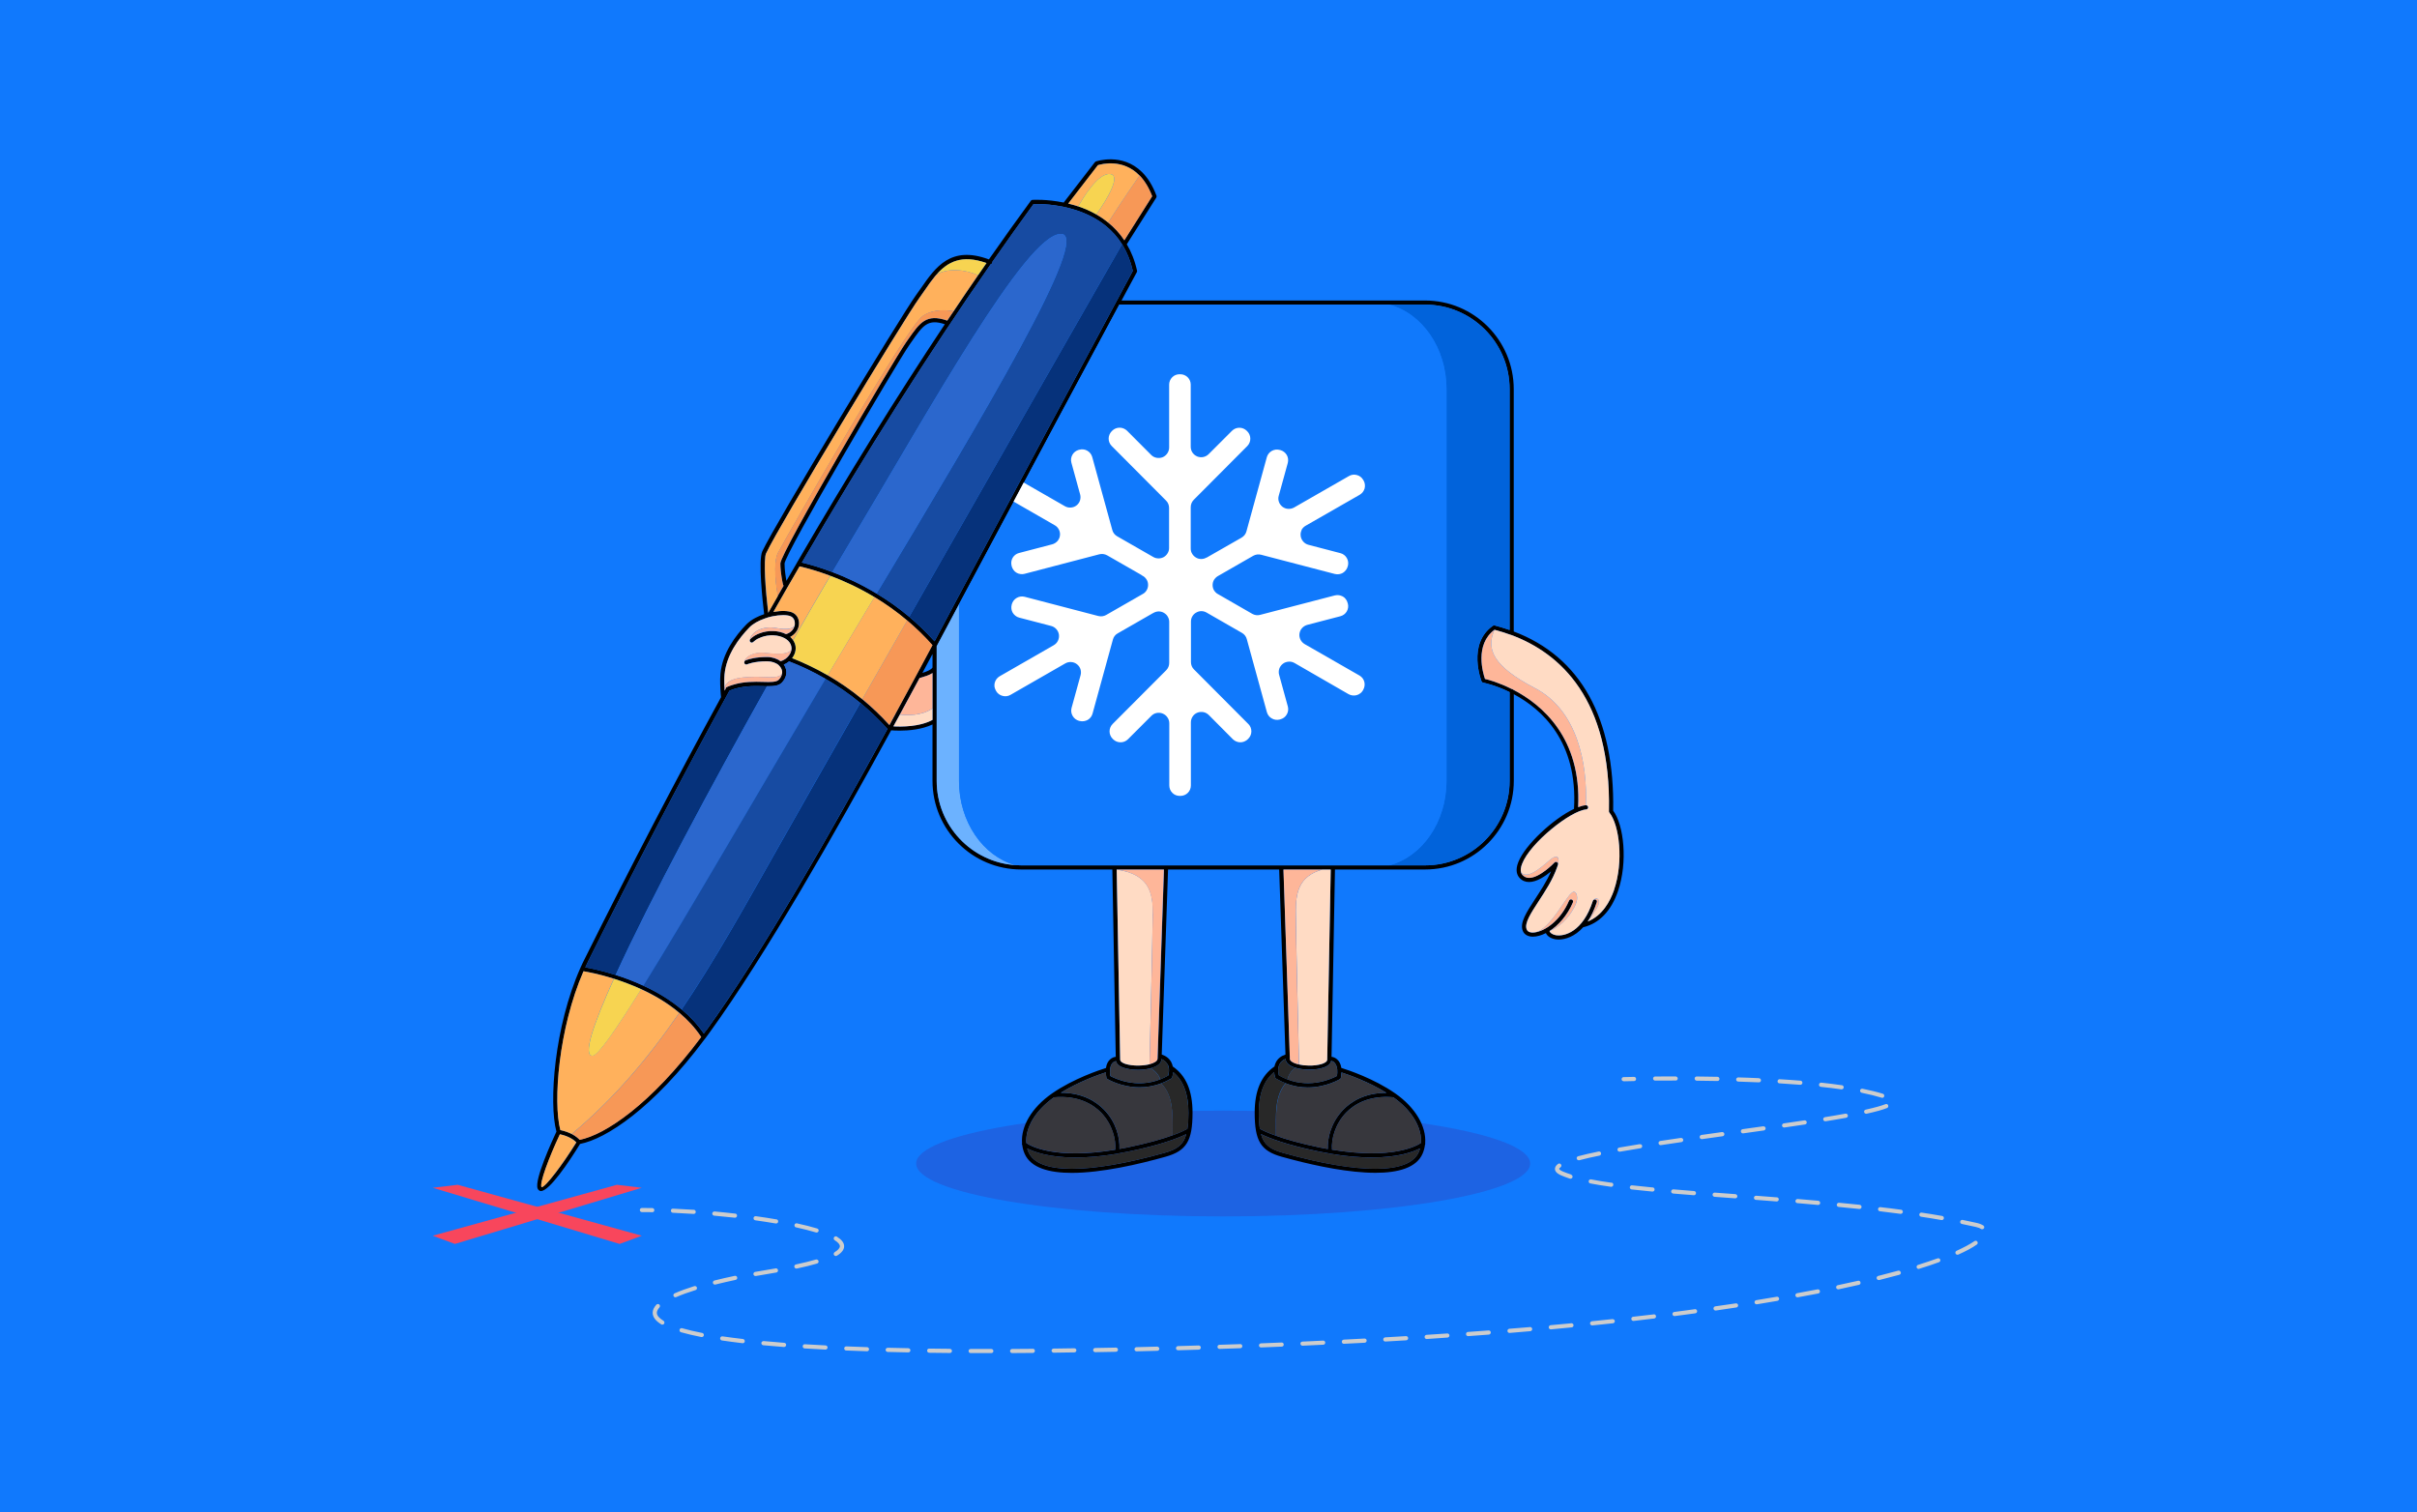 <?xml version="1.0" encoding="UTF-8"?>
<svg id="edit" xmlns="http://www.w3.org/2000/svg" viewBox="0 0 318 199">
  <defs>
    <style>
      .cls-1 {
        fill: #1079fc;
      }

      .cls-2 {
        fill: #ffdbc4;
      }

      .cls-3 {
        fill: #2b67cd;
      }

      .cls-4 {
        fill: #feb699;
      }

      .cls-5 {
        fill: #06327b;
      }

      .cls-6 {
        fill: #ccc;
      }

      .cls-7 {
        fill: #f79857;
      }

      .cls-8 {
        fill: #fff;
      }

      .cls-9 {
        fill: #282828;
      }

      .cls-10 {
        fill: #1079fd;
      }

      .cls-11 {
        fill: #f8465c;
      }

      .cls-12 {
        fill: #f7d451;
      }

      .cls-13 {
        fill: #1d63e3;
      }

      .cls-14 {
        fill: #0163db;
      }

      .cls-15 {
        fill: #ffb15c;
      }

      .cls-16 {
        fill: #174ba2;
      }

      .cls-17 {
        fill: #6cb2ff;
      }

      .cls-18 {
        fill: #37373d;
      }
    </style>
  </defs>
  <rect class="cls-10" width="318" height="199"/>
  <g>
    <path class="cls-13" d="M201.32,153.09c0,3.84-18.08,6.96-40.39,6.96s-40.39-3.12-40.39-6.96,18.08-6.96,40.39-6.96,40.39,3.12,40.39,6.96h0Z"/>
    <g>
      <g>
        <path d="M212.24,106.67c.22-12.17-4.29-20.27-13.08-23.58v-31.89c0-6.43-5.23-11.66-11.66-11.66h-39.94c1.31-2.43,1.99-3.69,2.01-3.73.03-.06.04-.13.03-.19-.3-1.36-.77-2.5-1.35-3.48l3.88-6.14c.04-.08.05-.16.03-.24-.52-1.4-1.19-2.41-1.91-3.12-2.62-2.59-6.02-1.41-6.06-1.4-.05.02-.09.05-.13.09l-4.11,5.32c-2.26-.46-4.02-.36-4.12-.35-.08,0-.16.05-.2.11-1.83,2.5-3.67,5.07-5.52,7.72-5.03-1.86-7.02,1.02-8.95,3.8-.21.3-.41.59-.62.87-2.13,2.96-18.56,30.15-20.24,33.73-.56,1.19.05,6.74.24,8.28-.02,0-.04.01-.05.02-.67.22-1.61.64-2.29,1.33-1.42,1.46-3.16,3.77-3.41,6.49-.08.85-.02,1.93.04,2.69l.04.39h0c-5.93,10.85-11.92,22.34-17.96,34.47-.19.37-.37.75-.54,1.14-3.43,7.69-4.19,17.79-3.16,21.55-.58,1.24-2.9,6.31-2.48,7.47.07.19.19.27.27.31.05.02.11.04.17.04,1.12,0,3.66-3.78,5.15-6.2,3.37-.64,9.6-4.65,16.46-13.87,0,0,.01-.01.02-.02,0,0,.01-.02.02-.02s.01-.01.01-.02c.19-.25.37-.5.55-.75,7.38-10.19,16.48-26.19,23.87-39.74.25.02.66.04,1.15.04,1.18,0,2.88-.15,4.29-.81v7.42c0,6.43,5.23,11.66,11.66,11.66h12l.45,24.65c-.43.04-1.14.39-1.29,1.47-.8.25-4.28,1.39-7.11,3.36-2.66,1.85-4.1,4.33-3.93,6.54-.03.09-.02.18.03.25.05.39.15.77.31,1.13.81,1.87,3.23,2.52,6.2,2.52,3.93,0,8.85-1.14,12.33-2.12,2.76-.77,3.56-2.07,3.56-5.8,0-2.89-.85-4.87-2.6-6.08h0c-.04-.19-.1-.39-.2-.57-.25-.47-.67-.81-1.25-1l.83-24.35h14.62l.83,24.35c-.58.19-1,.53-1.25,1-.1.19-.16.38-.2.57h0c-1.75,1.21-2.6,3.19-2.6,6.08,0,3.73.8,5.03,3.56,5.8.44.13.9.25,1.37.37,3.32.87,7.52,1.74,10.96,1.74,2.97,0,5.39-.65,6.2-2.52.16-.37.26-.75.31-1.15.04-.07.05-.14.03-.21.17-2.21-1.27-4.7-3.93-6.56-2.82-1.97-6.29-3.11-7.1-3.36-.08-.55-.3-.91-.56-1.13-.25-.22-.52-.31-.73-.33l.45-24.65h11.87c6.43,0,11.66-5.23,11.66-11.66v-11.4c3.68,1.96,8.45,6.22,7.92,15.09-2.68,1.27-6.42,4.69-7.33,7.01-.43,1.09-.15,1.72.16,2.06.33.37.76.55,1.26.55h0c1.01,0,2.14-.77,2.89-1.4-.56,1.3-1.37,2.52-2.09,3.63-1.15,1.76-2.07,3.15-1.62,4.22.2.47.68.74,1.32.74h0c.51,0,1.1-.16,1.71-.47.17.38.59.68,1.17.8.15.03.32.05.51.05.88,0,2.12-.39,3.23-1.62h0c2.09-.49,3.67-2.13,4.57-4.73,1.33-3.87.77-8.74-.63-10.61ZM144.44,21.73c.51-.16,3.29-.9,5.49,1.36.62.64,1.2,1.53,1.66,2.73l-3.66,5.8c-.62-.94-1.36-1.71-2.13-2.34-.51-.42-1.03-.77-1.56-1.07-.8-.46-1.61-.8-2.36-1.05t-.01,0c-.45-.15-.89-.27-1.32-.37l3.9-5.05ZM100.8,72.78c1.67-3.58,18.06-30.69,20.2-33.65.21-.29.41-.59.62-.88.25-.37.5-.72.75-1.07.22-.3.43-.57.66-.85,0,0,0-.01.01-.01.05-.06.1-.12.16-.18t0,0c1.47-1.67,3.31-2.7,6.59-1.53-.37.53-.74,1.07-1.11,1.61-1.07,1.55-2.15,3.13-3.22,4.74-.28.41-.55.82-.83,1.23h0c-2.76-.96-3.61.27-5.14,2.46l-.28.4c-1.67,2.38-16.54,27.7-16.54,29.09,0,1.27.33,2.73.35,2.79.01.05.04.1.08.14-.26.45-.52.91-.78,1.36-.43.73-.85,1.47-1.26,2.2-.34-2.87-.66-7.02-.27-7.85ZM124.31,42.66c-6.37,9.56-12.83,19.99-19.38,31.24-.09.15-.18.31-.26.46-.4.68-.8,1.37-1.2,2.06-.1-.51-.25-1.45-.25-2.28.13-1.41,14.67-26.24,16.44-28.78l.28-.4c1.47-2.12,2.12-3.05,4.37-2.3ZM95.33,88.72c.24-2.56,1.9-4.76,3.26-6.16.46-.48,1.2-.9,2.08-1.2.01,0,.02,0,.03-.01.08-.03.15-.05.22-.07.02,0,.03-.01.04-.02l.14-.04h0s.07-.02.07-.02c.15-.04.31-.08.46-.11,1.01-.21,1.95-.21,2.41,0,.37.17.57.56.53,1.03,0,.09-.02.17-.05.26h0c-.12.43-.45.86-1.11,1.06h0c-.97-.5-2.35-.55-3.47-.11-.38.14-.72.32-.98.54-.09.07-.17.14-.25.21-.02.02-.04.05-.05.08h0c-.03.05-.03.11-.02.16,0,.05.03.11.07.15.1.11.28.11.38,0,.05-.05.11-.1.2-.16.22-.19.51-.34.84-.46,1.03-.4,2.29-.34,3.13.14.33.19.58.43.72.71.12.24.17.49.15.74h0c-.03.31-.16.61-.4.89-.11.14-.25.27-.39.37-.19.14-.42.25-.65.32-.46-.35-1.09-.56-1.78-.56-1.49,0-2.39.28-2.71.4-.09.03-.13.05-.14.05-.05.03-.1.08-.13.14h0c-.03.07-.03.15,0,.23,0,0,.01.02.02.02.07.11.22.16.35.1,0,0,.87-.4,2.61-.4.62,0,1.19.2,1.55.52,0,0,0,.01.01.02,0,0,0,0,0,0,.14.13.26.28.33.45.09.2.12.4.09.61h0c-.04.28-.17.55-.41.81-.32.36-1.1.34-2.09.31-1.14-.03-2.52-.07-4.02.4-.25.08-.5.17-.75.28-.02,0-.03.01-.04.02-.08.05-.13.14-.13.23-.04.07-.08.14-.12.22,0-.1-.01-.21-.02-.33h0c-.03-.58-.04-1.27.01-1.84ZM73.06,154.35c-.85,1.11-1.54,1.86-1.8,1.86-.33-.45.98-3.93,2.41-6.97,1.27.27,1.92.81,2.17,1.07-.9,1.45-1.91,2.92-2.77,4.04ZM76.27,149.98c-.16-.17-.49-.48-1.04-.77-.39-.2-.88-.39-1.5-.52-.98-3.69-.23-13.4,3.05-20.9.52.09,2.05.37,4,.98,1.1.35,2.32.8,3.59,1.38h0c1.7.78,3.45,1.79,5,3.1,1.09.92,2.08,1.97,2.88,3.19-6.7,8.98-12.73,12.88-15.98,13.52ZM92.94,135.52c-.11.16-.23.32-.34.47-.83-1.21-1.83-2.27-2.92-3.18-1.56-1.31-3.32-2.34-5.03-3.12-1.28-.59-2.53-1.06-3.65-1.41-1.85-.59-3.34-.89-3.99-1h0c.12-.28.25-.55.38-.81,6.25-12.55,12.45-24.42,18.59-35.6,1.62-.66,3.16-.62,4.4-.59.19,0,.37.01.54.01.88.01,1.57-.05,1.98-.5.56-.62.71-1.35.41-2.01-.05-.12-.11-.23-.19-.33,0,0,0,0,0-.01.2-.08.39-.18.56-.31.04-.03.09-.08.13-.11,1.48.57,3.12,1.32,4.82,2.31,1.49.86,3.04,1.9,4.56,3.16,1.21,1.01,2.41,2.14,3.57,3.43-7.38,13.52-16.45,29.46-23.8,39.61ZM122.69,94.72c-1.72.93-4.12.91-5.15.85.28-.52.57-1.04.85-1.55.9-1.66,1.78-3.28,2.61-4.83,0,0,0,0,0,0s.01.01.02.01c.03,0,.05,0,.08-.02.57-.17,1.16-.34,1.58-.62v6.16ZM122.69,87.83c-.2.31-.75.52-1.33.71.46-.85.9-1.68,1.33-2.49v1.78ZM117.82,93.93c-.26.49-.53.98-.8,1.48-1.15-1.28-2.36-2.41-3.57-3.41-1.52-1.25-3.06-2.29-4.55-3.15-1.65-.95-3.24-1.69-4.69-2.26.51-.67.62-1.47.26-2.15-.04-.08-.08-.15-.13-.22-.1-.15-.22-.28-.37-.42.65-.34,1.09-.95,1.15-1.64.06-.68-.27-1.3-.85-1.56-.54-.25-1.46-.28-2.52-.08,1.15-2.03,2.3-4.02,3.45-6,1.02.24,2.41.62,4.02,1.23,1.74.65,3.75,1.56,5.82,2.81,1.42.86,2.88,1.88,4.3,3.08,1.14.96,2.26,2.04,3.33,3.25-1.48,2.77-3.12,5.82-4.87,9.03ZM122.96,84.38c-.07-.07-.12-.13-.19-.2-1.02-1.12-2.08-2.12-3.14-3.02-1.43-1.2-2.88-2.21-4.3-3.06-2.08-1.26-4.08-2.17-5.82-2.83-1.6-.61-2.97-1-4.01-1.25,8.43-14.49,16.72-27.59,24.84-39.25.09-.02.17-.08.21-.16.02-.05.02-.1.01-.15,1.82-2.61,3.63-5.15,5.42-7.61.58-.02,3.07-.05,5.72.84,1.48.5,2.75,1.18,3.81,2.05.84.69,1.55,1.49,2.12,2.41.03.03.05.07.07.11.01.02.02.03.03.04.59.99,1.03,2.11,1.31,3.35-.04.08-.87,1.61-2.24,4.17-4.15,7.72-13.33,24.83-21.26,39.71l-.48.9c-.62,1.16-1.28,2.4-1.97,3.71-.04.08-.09.16-.13.24ZM138.67,144.38c3.23-.28,5.16.95,6.21,2.03,1.44,1.5,1.96,3.48,1.85,4.87-7.96,1.32-11.14-.49-11.7-.88-.16-2,1.18-4.28,3.64-6.02ZM153.2,151.69c-10.11,2.83-16.62,2.79-17.88-.09-.08-.16-.13-.33-.17-.5.89.46,2.85,1.2,6.36,1.2,1.51,0,3.3-.14,5.41-.49.01,0,.02,0,.03,0,.01,0,.03,0,.04,0,.05,0,.1-.02.14-.05.43-.07.89-.16,1.35-.25,4.29-.87,6.58-1.79,7.6-2.29-.4,1.47-1.3,2.03-2.88,2.47ZM154.1,141.92c.05-.03.09-.08.11-.15.01-.02.11-.31.14-.71,1.35,1.12,2.01,2.87,2.01,5.35,0,.84-.04,1.53-.14,2.12-.31.17-.92.48-1.96.85-1.27.46-3.17,1.03-5.9,1.59-.37.07-.73.14-1.08.2.07-1.42-.4-3.48-2.01-5.15-1.03-1.06-2.82-2.25-5.71-2.24,2.39-1.48,5-2.39,5.93-2.69,0,.21.03.44.07.68.01.08.05.15.12.19.03.02,1.8,1.1,4.25,1.1.89,0,1.85-.14,2.87-.53.43-.16.86-.37,1.3-.63ZM153.62,140.01c.3.56.16,1.24.1,1.49-.36.2-.71.37-1.06.51-3.2,1.26-6.02-.13-6.59-.44-.04-.3-.05-.57-.03-.81.07-.95.6-1.12.79-1.15.03.15.11.31.27.47.16.15.4.3.76.42.49.16,1.13.26,1.82.26.05,0,.11,0,.16,0,.55,0,1.08-.08,1.53-.2.15-.04.3-.09.43-.14.84-.32,1.02-.77,1.01-1.08h0c.36.16.62.38.78.68ZM152.29,139.32c0,.28-.41.54-1.05.71-.39.1-.88.16-1.39.17-.67.02-1.33-.07-1.79-.22-.25-.08-.68-.27-.68-.56l-.46-25.01h6.23l-.84,24.91ZM168.85,114.41h6.23l-.46,25.01c0,.29-.43.48-.68.56-.46.16-1.12.24-1.79.22-.44,0-.86-.05-1.23-.14-.2-.04-.39-.1-.55-.16-.25-.1-.67-.3-.66-.6v-.33s-.01,0-.01,0h0s0-.03,0-.04l-.83-24.52ZM186.66,151.59c-1.26,2.89-7.78,2.93-17.88.09-1.58-.44-2.47-1-2.88-2.47,1.02.5,3.31,1.42,7.6,2.29.46.09.91.18,1.35.25.04.03.09.05.14.05.02,0,.03,0,.04,0,.01,0,.02,0,.03,0,2.11.36,3.9.49,5.41.49,3.51,0,5.48-.74,6.36-1.2-.04.17-.1.34-.17.51ZM186.95,150.39c-.64.43-3.84,2.18-11.7.88-.11-1.39.4-3.36,1.85-4.87,1.05-1.08,2.97-2.31,6.21-2.03,2.46,1.73,3.8,4.01,3.64,6.02ZM176.42,141.78c.04-.24.07-.47.07-.68.93.3,3.54,1.21,5.93,2.69-2.89-.01-4.69,1.18-5.71,2.24-1.6,1.67-2.08,3.72-2.01,5.15-.35-.06-.71-.13-1.08-.2-2.61-.54-4.47-1.08-5.73-1.54-1.13-.4-1.8-.73-2.13-.91-.09-.59-.14-1.27-.14-2.12,0-2.48.67-4.24,2.02-5.35.03.4.13.69.14.72.02.06.06.11.11.14.42.25.85.45,1.26.61,1.02.4,2.01.55,2.9.55,2.44,0,4.22-1.09,4.25-1.1.07-.04.11-.11.12-.19ZM175.58,139.83c.16.16.31.44.36.9v.02h0c.02.26.01.52-.03.81-.57.31-3.35,1.68-6.52.46-.37-.14-.75-.32-1.13-.54-.06-.25-.2-.92.1-1.49.16-.3.42-.52.79-.68,0,.32.19.77,1.01,1.08.08.03.16.06.26.09.48.15,1.08.24,1.71.25.05,0,.11,0,.16,0,.69,0,1.32-.09,1.82-.26.72-.24.96-.59,1.03-.89.1.02.28.07.44.23ZM198.62,102.75c0,6.13-4.99,11.11-11.12,11.11h-53.14c-.26,0-.51-.01-.77-.03-5.77-.39-10.35-5.21-10.35-11.08v-17.73c.83-1.54,1.6-2.99,2.31-4.34l.48-.9c.05-.09.1-.19.15-.28,10.59-19.88,17.69-33.11,21.09-39.42h40.23c6.13,0,11.12,4.99,11.12,11.12v31.69c-.64-.22-1.3-.42-1.97-.6-.08-.02-.16,0-.22.04-3.43,2.4-1.52,7.27-1.5,7.32.03.09.11.15.2.16.18.04,1.64.34,3.49,1.25v11.68ZM212.36,117.1c-.52,1.51-1.54,3.37-3.47,4.15,0,0,0,0,.01-.02.44-.66.85-1.5,1.19-2.54.05-.14-.03-.3-.17-.34-.09-.03-.18,0-.25.04-.04.03-.08.08-.1.14-1.31,4.09-3.78,4.73-4.91,4.51-.43-.09-.73-.3-.79-.54,1.16-.74,2.32-2.01,3.08-3.78.05-.14,0-.3-.15-.36-.14-.06-.3,0-.36.14-1.16,2.72-3.25,4.03-4.52,4.18h-.01c-.08.01-.16.02-.24.02h0s-.08,0-.11,0c-.04,0-.08,0-.13-.02-.05,0-.1-.02-.15-.03-.18-.05-.34-.16-.42-.36-.34-.8.55-2.14,1.57-3.71.87-1.33,1.85-2.82,2.42-4.45,0-.02.01-.03.02-.05.03-.08.05-.15.07-.22.02-.04.03-.07.04-.11.01-.03.01-.06.01-.09h0c0-.1-.05-.17-.14-.22-.11-.07-.25-.04-.33.05-.02.02-1.91,2.02-3.35,2.02h0c-.34,0-.62-.13-.86-.38-.09-.09-.15-.21-.19-.33-.09-.3-.05-.69.14-1.16,1.08-2.76,6.38-6.98,8.43-7.14.15-.01.26-.14.25-.3-.02-.15-.16-.26-.3-.25-.3.02-.64.11-1.01.25.44-9.11-4.74-13.48-8.54-15.45-.05-.05-.11-.09-.19-.09-1.69-.85-3.08-1.23-3.53-1.33-.26-.75-1.39-4.51,1.25-6.47.71.19,1.42.41,2.14.67,0,0,.01,0,.02,0,6.51,2.41,13.2,8.46,12.9,23.22,0,.06.02.13.06.17,1.33,1.66,1.88,6.46.61,10.17Z"/>
        <path class="cls-7" d="M92.25,136.46c-6.7,8.98-12.73,12.88-15.98,13.52-.16-.17-.49-.48-1.04-.77,5.63-4.74,10.03-9.95,14.15-15.95,1.09.92,2.08,1.97,2.88,3.19Z"/>
        <path class="cls-7" d="M122.69,84.89c-1.48,2.77-3.12,5.82-4.87,9.03-.26.49-.53.98-.8,1.48-1.15-1.28-2.36-2.41-3.57-3.41,1.88-3.3,3.87-6.79,5.91-10.36,1.14.96,2.26,2.04,3.33,3.25Z"/>
        <path class="cls-5" d="M100.91,90.29c-7.27,12.96-15.39,28.09-19.92,38-1.85-.59-3.34-.89-3.99-1h0c.12-.28.25-.55.38-.81,6.25-12.55,12.45-24.42,18.59-35.6,1.62-.66,3.16-.62,4.4-.59.19,0,.37.01.54.01Z"/>
        <path class="cls-5" d="M149.04,35.64c-.04.08-.87,1.61-2.24,4.17-4.15,7.72-13.33,24.83-21.26,39.71l-.48.9c-.62,1.16-1.28,2.4-1.97,3.71-.04.08-.09.16-.13.24-.07-.07-.12-.13-.19-.2-1.02-1.12-2.08-2.12-3.14-3.02,12.12-21.26,25.84-45.25,28-49.02.03.03.05.07.07.11.01.02.02.03.03.04.59.99,1.03,2.11,1.31,3.35Z"/>
        <path class="cls-5" d="M116.75,95.91c-7.38,13.52-16.45,29.46-23.8,39.61-.11.16-.23.32-.34.47-.83-1.21-1.83-2.27-2.92-3.18,4.18-6.15,8.08-13.14,12.7-21.31,2.28-4.04,6.2-10.93,10.81-19.03,1.21,1.01,2.41,2.14,3.57,3.43Z"/>
        <path class="cls-16" d="M147.63,32.14c-2.15,3.77-15.88,27.76-28,49.02-1.43-1.2-2.88-2.21-4.3-3.06,13.95-23.25,28.44-47.4,24.23-47.32-4.59.08-17.19,22.97-27.99,41.01-.63,1.06-1.32,2.23-2.06,3.48-1.6-.61-2.97-1-4.01-1.25,8.43-14.49,16.72-27.59,24.84-39.25.09-.02.17-.08.21-.16.02-.05.02-.1.01-.15,1.82-2.61,3.63-5.15,5.42-7.61.58-.02,3.07-.05,5.72.84,1.48.5,2.75,1.18,3.81,2.05.84.69,1.55,1.49,2.12,2.41Z"/>
        <path class="cls-3" d="M108.62,89.32c-9.36,15.76-18.17,31.03-23.97,40.37-1.28-.59-2.53-1.06-3.65-1.41,4.52-9.9,12.65-25.04,19.92-38,.88.01,1.57-.05,1.98-.5.56-.62.71-1.35.41-2.01-.05-.12-.11-.23-.19-.33,0,0,0,0,0-.01.2-.08.39-.18.56-.31.04-.03.09-.08.13-.11,1.48.57,3.12,1.32,4.82,2.31Z"/>
        <path class="cls-7" d="M151.59,25.82l-3.66,5.8c-.62-.94-1.36-1.71-2.13-2.34,1.57-2.48,3.41-5.16,4.13-6.2.62.64,1.2,1.53,1.66,2.73Z"/>
        <path class="cls-15" d="M149.93,23.09c-.72,1.04-2.56,3.72-4.13,6.2-.51-.42-1.03-.77-1.56-1.07,0,0,3.71-5.07,1.83-5.32-1.61-.2-3.66,3.28-4.21,4.26-.45-.15-.89-.27-1.32-.37l3.9-5.05c.51-.16,3.29-.9,5.49,1.36Z"/>
        <path class="cls-12" d="M115.06,78.56c-1.16,1.95-2.34,3.89-3.48,5.82-.9,1.49-1.79,2.99-2.67,4.48-1.65-.95-3.24-1.69-4.69-2.26.51-.67.62-1.47.26-2.15-.04-.08-.08-.15-.13-.22,1.76-3.09,3.41-5.96,4.89-8.47,1.74.65,3.75,1.56,5.82,2.81Z"/>
        <path class="cls-12" d="M129.79,34.61c-.37.53-.74,1.07-1.11,1.61-1.72-.79-4.07-.97-5.48-.08,1.47-1.67,3.31-2.7,6.59-1.53Z"/>
        <path class="cls-15" d="M128.68,36.21c-1.07,1.55-2.15,3.13-3.22,4.74-.81-.15-2.67-.34-4.06.64-2.26,1.6-18.19,29.52-19.03,31.14-.7,1.36-.21,4.67-.03,5.7-.43.73-.85,1.47-1.26,2.2-.34-2.87-.66-7.02-.27-7.85,1.67-3.58,18.06-30.69,20.2-33.65.21-.29.41-.59.62-.88.25-.37.5-.72.75-1.07.22-.3.43-.57.66-.85,0,0,0-.01.01-.01.05-.06.1-.12.16-.18t0,0c1.41-.89,3.76-.72,5.48.08Z"/>
        <path class="cls-15" d="M109.23,75.75c-1.48,2.52-3.13,5.38-4.89,8.47-.1-.15-.22-.28-.37-.42.65-.34,1.09-.95,1.15-1.64.06-.68-.27-1.3-.85-1.56-.54-.25-1.46-.28-2.52-.08,1.15-2.03,2.3-4.02,3.45-6,1.02.24,2.41.62,4.02,1.23Z"/>
        <path class="cls-15" d="M75.82,150.31c-.9,1.45-1.91,2.92-2.77,4.04-.85,1.11-1.54,1.86-1.8,1.86-.33-.45.98-3.93,2.41-6.97,1.27.27,1.92.81,2.17,1.07Z"/>
        <path class="cls-15" d="M89.37,133.26c-4.12,6-8.52,11.21-14.15,15.95-.39-.2-.88-.39-1.5-.52-.98-3.69-.23-13.4,3.05-20.9.52.09,2.05.37,4,.98-2.79,6.16-4.1,10.17-2.81,10.14.69-.01,3-3.32,6.39-8.76h0c1.7.78,3.45,1.79,5,3.1Z"/>
        <path class="cls-2" d="M122.69,93.21v1.51c-1.72.93-4.12.91-5.15.85.28-.52.57-1.04.85-1.55.94.11,2.85.19,4.3-.81Z"/>
        <path class="cls-2" d="M104.58,82.12c0,.09-.02.17-.05.26h0c-.32.37-1.06.5-2.37.26-1.89-.36-3.33.57-3.49,1.52h0c-.03.05-.03.11-.02.16,0,.05.03.11.07.15.1.11.28.11.38,0,.05-.05.11-.1.2-.16.22-.19.51-.34.84-.46,1.03-.4,2.29-.34,3.13.14.33.19.58.43.72.71.12.24.17.49.15.74h0c-.35.69-1.8.66-3.33.49-1.84-.21-2.77.58-2.87,1.13h0c-.03.07-.03.15,0,.23,0,0,.01.02.02.02.07.11.22.16.35.1,0,0,.87-.4,2.61-.4.62,0,1.19.2,1.55.52,0,0,0,.01.01.02,0,0,0,0,0,0,.14.13.26.28.33.45.09.2.12.4.09.61h0c-.37.72-1.74.46-3.14.46-1.65,0-4.14,0-4.44,1.48-.03-.57-.04-1.26.01-1.83.24-2.56,1.9-4.76,3.26-6.16.46-.48,1.2-.9,2.08-1.2.01,0,.02,0,.03-.01.08-.03.15-.05.22-.07.02,0,.03-.01.04-.02l.14-.04h0s.07-.02.07-.02c.15-.04.31-.08.46-.11,1.01-.21,1.95-.21,2.41,0,.37.17.57.56.53,1.03Z"/>
        <path class="cls-4" d="M122.69,88.56v4.65c-1.44,1-3.36.92-4.3.81.9-1.66,1.78-3.28,2.61-4.83,0,0,0,0,0,0s.01.01.02.01c.03,0,.05,0,.08-.02.57-.17,1.16-.34,1.58-.62Z"/>
        <path class="cls-4" d="M208.65,105.95c-.3.02-.64.11-1.01.25.44-9.11-4.74-13.48-8.54-15.45-.05-.05-.11-.09-.19-.09-1.69-.85-3.08-1.23-3.53-1.33-.26-.75-1.39-4.51,1.25-6.47-1.15,2.58-.18,4.8,5.36,7.7,5.54,2.91,6.88,9.88,6.66,15.39Z"/>
        <path class="cls-4" d="M204.99,113.66c0-.09-.05-.17-.14-.22-.11-.07-.25-.04-.33.05-.02.02-1.91,2.02-3.35,2.02h0c-.34,0-.62-.13-.86-.38-.09-.09-.15-.21-.19-.33.95,1.1,3.25-1.26,3.99-1.81.64-.48,1.11-.34.88.67Z"/>
        <path class="cls-4" d="M207.31,118.99c-.51,1.15-1.65,2.79-3.44,3.51,1.16-.74,2.32-2.01,3.08-3.78.05-.14,0-.3-.15-.36-.14-.06-.3,0-.36.14-1.16,2.72-3.25,4.03-4.52,4.18,2.17-.36,4.31-5.34,5.14-5.34.42,0,.6.84.24,1.65Z"/>
        <path class="cls-4" d="M210.29,119.1c-.18.52-1.25,1.96-1.39,2.14.44-.66.85-1.5,1.19-2.54.05-.14-.03-.3-.17-.34-.09-.03-.18,0-.25.04.4-.4.89-.1.62.7Z"/>
        <path class="cls-2" d="M212.36,117.1c-.52,1.51-1.54,3.37-3.47,4.15,0,0,0,0,.01-.02.14-.18,1.21-1.62,1.39-2.14.27-.8-.22-1.1-.62-.7-.04.03-.08.08-.1.14-1.31,4.09-3.78,4.73-4.91,4.51-.43-.09-.73-.3-.79-.54,1.79-.72,2.93-2.36,3.44-3.51.36-.8.17-1.65-.24-1.65-.83,0-2.97,4.98-5.14,5.34h-.01c-.08.01-.16.02-.24.02h0s-.08,0-.11,0c-.04,0-.08,0-.13-.02-.05,0-.1-.02-.15-.03-.18-.05-.34-.16-.42-.36-.34-.8.55-2.14,1.57-3.71.87-1.33,1.85-2.82,2.42-4.45,0-.02.01-.03.02-.05.03-.08.05-.15.07-.22.02-.04.03-.07.04-.11.01-.03.01-.06.01-.09h0c.23-1.01-.24-1.15-.88-.67-.74.55-3.04,2.91-3.99,1.81-.09-.3-.05-.69.14-1.16,1.08-2.76,6.38-6.98,8.43-7.14.15-.01.26-.14.25-.3-.02-.15-.16-.26-.3-.25.22-5.52-1.12-12.48-6.66-15.39-5.54-2.9-6.51-5.12-5.36-7.7.71.19,1.42.41,2.14.67,0,0,.01,0,.02,0,6.51,2.41,13.2,8.46,12.9,23.22,0,.06.02.13.06.17,1.33,1.66,1.88,6.46.61,10.17Z"/>
        <path class="cls-9" d="M186.83,151.09c-.04.17-.1.34-.17.51-1.26,2.89-7.78,2.93-17.88.09-1.58-.44-2.47-1-2.88-2.47,1.02.5,3.31,1.42,7.6,2.29.46.09.91.18,1.35.25.04.03.09.05.14.05.02,0,.03,0,.04,0,.01,0,.02,0,.03,0,2.11.36,3.9.49,5.41.49,3.51,0,5.48-.74,6.36-1.2Z"/>
        <path class="cls-9" d="M156.08,149.22c-.4,1.47-1.3,2.03-2.88,2.47-10.11,2.83-16.62,2.79-17.88-.09-.08-.16-.13-.33-.17-.5.89.46,2.85,1.2,6.36,1.2,1.51,0,3.3-.14,5.41-.49.01,0,.02,0,.03,0,.01,0,.03,0,.04,0,.05,0,.1-.02.14-.05.43-.07.89-.16,1.35-.25,4.29-.87,6.58-1.79,7.6-2.29Z"/>
        <path class="cls-9" d="M156.37,146.41c0,.84-.04,1.53-.14,2.12-.31.17-.92.48-1.96.85.02-2.83.11-5.12-1.46-6.79,0-.02,0-.03-.01-.05.43-.16.86-.37,1.3-.63.05-.03.09-.08.11-.15.01-.02.11-.31.14-.71,1.35,1.12,2.01,2.87,2.01,5.35Z"/>
        <path class="cls-9" d="M153.72,141.5c-.36.2-.71.37-1.06.51-.31-.85-.98-1.3-1.28-1.46.15-.04.3-.09.43-.14.84-.32,1.02-.77,1.01-1.08h0c.36.16.62.38.78.68.3.56.16,1.24.1,1.49Z"/>
        <path class="cls-9" d="M170.42,140.5c-.38.27-.85.77-1.03,1.54-.37-.14-.75-.32-1.13-.54-.06-.25-.2-.92.1-1.49.16-.3.42-.52.79-.68,0,.32.19.77,1.01,1.08.08.03.16.06.26.09Z"/>
        <path class="cls-9" d="M167.88,149.43c-1.13-.4-1.8-.73-2.13-.91-.09-.59-.14-1.27-.14-2.12,0-2.48.67-4.24,2.02-5.35.03.4.13.69.14.72.02.06.06.11.11.14.42.25.85.45,1.26.61-1.43,1.71-1.28,4.05-1.27,6.91Z"/>
        <path class="cls-18" d="M146.74,151.27c-7.96,1.32-11.14-.49-11.7-.88-.16-2,1.18-4.28,3.64-6.02,3.23-.28,5.16.95,6.21,2.03,1.44,1.5,1.96,3.48,1.85,4.87Z"/>
        <path class="cls-18" d="M154.27,149.38c-1.27.46-3.17,1.03-5.9,1.59-.37.07-.73.14-1.08.2.07-1.42-.4-3.48-2.01-5.15-1.03-1.06-2.82-2.25-5.71-2.24,2.39-1.48,5-2.39,5.93-2.69,0,.21.03.44.07.68.01.08.05.15.12.19.03.02,1.8,1.1,4.25,1.1.89,0,1.85-.14,2.87-.53,0,.02.01.03.01.05,1.57,1.66,1.48,3.96,1.46,6.79Z"/>
        <path class="cls-18" d="M152.67,142.01c-3.2,1.26-6.02-.13-6.59-.44-.04-.3-.05-.57-.03-.81.07-.95.6-1.12.79-1.15.03.15.11.31.27.47.16.15.4.3.76.42.49.16,1.13.26,1.82.26.05,0,.11,0,.16,0,.55,0,1.08-.08,1.53-.2.3.16.97.61,1.28,1.46Z"/>
        <path class="cls-18" d="M175.9,141.57c-.57.31-3.35,1.68-6.52.46.18-.77.66-1.26,1.03-1.54.48.15,1.08.24,1.71.25.05,0,.11,0,.16,0,.69,0,1.32-.09,1.82-.26.72-.24.96-.59,1.03-.89.1.02.28.07.44.23.16.16.31.44.36.9v.02h0c.02.26.01.52-.03.81Z"/>
        <path class="cls-18" d="M186.95,150.39c-.64.43-3.84,2.18-11.7.88-.11-1.39.4-3.36,1.85-4.87,1.05-1.08,2.97-2.31,6.21-2.03,2.46,1.73,3.8,4.01,3.64,6.02Z"/>
        <path class="cls-18" d="M182.42,143.79c-2.89-.01-4.69,1.18-5.71,2.24-1.6,1.67-2.08,3.72-2.01,5.15-.35-.06-.71-.13-1.08-.2-2.61-.54-4.47-1.08-5.73-1.54-.01-2.86-.16-5.2,1.27-6.91,1.02.4,2.01.55,2.9.55,2.44,0,4.22-1.09,4.25-1.1.07-.04.11-.11.12-.19.04-.24.07-.47.07-.68.93.3,3.54,1.21,5.93,2.69Z"/>
        <path class="cls-2" d="M151.66,120.18c0,2.42-.36,17.09-.42,19.85-.39.1-.88.16-1.39.17-.67.02-1.33-.07-1.79-.22-.25-.08-.68-.27-.68-.56l-.46-25.01c4.34.63,4.76,3.1,4.76,5.77Z"/>
        <path class="cls-2" d="M175.08,114.41l-.46,25.01c0,.29-.43.48-.68.56-.46.16-1.12.24-1.79.22-.44,0-.86-.05-1.23-.14-.04-1.67-.43-17.63-.43-20.15,0-2.38.33-4.6,3.47-5.5h1.13Z"/>
        <path class="cls-17" d="M133.59,113.83c-5.77-.39-10.35-5.21-10.35-11.08v-17.73c.83-1.54,1.6-2.99,2.31-4.34l.48-.9c.05-.09.1-.19.15-.28v23.25c0,5.39,3.17,9.9,7.41,11.08Z"/>
        <path class="cls-14" d="M194.92,89.66c.03.09.11.15.2.16.18.04,1.64.34,3.49,1.25v11.68c0,6.13-4.99,11.11-11.12,11.11h-4.72c4.31-1.13,7.54-5.68,7.54-11.11v-51.55c0-5.44-3.23-9.99-7.54-11.12h4.72c6.13,0,11.12,4.99,11.12,11.12v31.69c-.64-.22-1.3-.42-1.97-.6-.08-.02-.16,0-.22.04-3.43,2.4-1.52,7.27-1.5,7.32Z"/>
        <g>
          <polygon class="cls-11" points="84.44 156.28 59.85 163.67 56.93 162.59 81.16 155.89 84.44 156.28"/>
          <polygon class="cls-11" points="56.93 156.28 81.52 163.67 84.44 162.59 60.22 155.89 56.93 156.28"/>
        </g>
        <g>
          <path class="cls-6" d="M85.81,159.49h0c-.46,0-.92-.01-1.36-.01-.15,0-.27-.12-.27-.27s.12-.27.27-.27c.45,0,.91,0,1.37.01.15,0,.27.13.27.28,0,.15-.12.27-.27.27Z"/>
          <path class="cls-6" d="M130.43,177.49h-.27c-.83,0-1.65,0-2.46,0-.15,0-.27.12-.27.27s.12.27.27.27c.81,0,1.63,0,2.46,0h.27c.15,0,.27-.12.27-.27s-.13-.27-.27-.27ZM135.89,177.47c-.92,0-1.84.01-2.73.02-.15,0-.27.12-.27.27s.12.27.27.27c.9,0,1.8-.01,2.73-.02.15,0,.27-.13.27-.28s-.13-.27-.27-.27ZM124.98,177.47c-.93,0-1.84-.02-2.73-.03-.15,0-.27.11-.27.27,0,.15.11.27.27.28.89.01,1.8.02,2.73.03h0c.15,0,.27-.12.27-.27,0-.15-.12-.27-.27-.27ZM141.35,177.4c-.92.02-1.83.03-2.73.04-.15,0-.27.13-.27.27s.13.27.27.27h0c.9-.01,1.8-.02,2.73-.04.15,0,.27-.13.27-.27,0-.15-.12-.27-.27-.27ZM119.52,177.39c-.93-.02-1.84-.04-2.72-.06-.15.02-.28.11-.28.27,0,.15.11.27.26.28.89.02,1.8.04,2.73.06.15,0,.27-.11.27-.27,0-.15-.11-.27-.27-.28ZM146.81,177.31h0c-.92.02-1.83.03-2.72.05-.15,0-.27.13-.27.28,0,.15.13.27.27.27h0c.9-.02,1.81-.03,2.73-.05.15,0,.27-.13.27-.28,0-.15-.12-.27-.27-.27ZM114.07,177.25c-.94-.03-1.84-.06-2.72-.1-.15,0-.28.11-.28.26,0,.15.11.28.26.28.89.04,1.79.07,2.73.1h.01c.15,0,.27-.11.27-.26,0-.15-.11-.28-.27-.28ZM152.26,177.18c-.9.02-1.81.04-2.73.07-.15,0-.27.13-.27.28,0,.15.13.27.27.27h.01c.91-.02,1.83-.04,2.73-.07.15,0,.27-.13.26-.28,0-.15-.13-.25-.28-.27ZM157.72,177.03c-.9.03-1.82.05-2.73.08-.15,0-.27.13-.27.28s.13.27.27.27h.01c.91-.03,1.83-.05,2.72-.08.15,0,.27-.13.27-.28,0-.15-.12-.27-.28-.27ZM108.62,177.02c-.94-.05-1.85-.1-2.72-.15-.16-.02-.28.1-.29.26-.01.15.1.28.25.29.88.05,1.79.1,2.73.15h.02c.14,0,.26-.11.27-.26.01-.15-.1-.28-.26-.29ZM163.17,176.85c-.9.03-1.81.07-2.73.09-.15,0-.27.13-.26.28,0,.15.13.26.27.26h.01c.91-.03,1.83-.06,2.73-.09.15,0,.27-.13.26-.28,0-.15-.11-.27-.28-.26ZM168.62,176.64c-.9.04-1.81.08-2.72.11-.15.01-.27.14-.26.28,0,.15.13.26.27.26h.01c.91-.03,1.83-.07,2.72-.11.15,0,.27-.13.26-.28,0-.15-.13-.27-.28-.26ZM103.18,176.68c-.95-.07-1.85-.15-2.71-.23-.15,0-.28.1-.3.25-.01.15.1.28.25.3.86.08,1.77.15,2.72.23h.02c.14,0,.26-.11.27-.26.02-.15-.1-.28-.25-.29ZM174.07,176.39c-.9.04-1.81.09-2.72.13-.15,0-.27.14-.26.28s.13.26.27.26h.01c.92-.04,1.83-.08,2.73-.13.15,0,.27-.14.26-.28,0-.15-.14-.28-.28-.26ZM179.52,176.12c-.9.05-1.8.1-2.72.14-.15.01-.27.14-.26.29,0,.15.13.26.27.26h.01c.92-.04,1.83-.09,2.73-.14.15-.01.27-.14.26-.29,0-.15-.13-.27-.29-.26ZM97.76,176.18c-.96-.11-1.86-.23-2.7-.35-.15-.02-.29.08-.31.23-.02.15.08.29.23.31.84.13,1.75.24,2.71.36h.03c.14,0,.26-.1.27-.24.02-.15-.09-.29-.24-.31ZM184.97,175.8c-.9.06-1.81.11-2.72.16-.15.01-.27.14-.26.29,0,.15.13.26.27.26h.02c.92-.05,1.83-.11,2.73-.16.15,0,.26-.14.26-.29-.01-.15-.14-.27-.29-.26ZM190.41,175.45c-.9.06-1.8.12-2.72.18-.15.01-.27.14-.26.29s.13.26.27.26h.02c.92-.06,1.83-.12,2.72-.19.15-.01.27-.14.26-.29-.01-.15-.15-.27-.3-.25ZM92.38,175.38c-1-.2-1.88-.4-2.63-.62-.15-.04-.3.04-.34.19-.04.15.04.3.19.34.77.22,1.67.43,2.68.63.02,0,.03,0,.05,0,.13,0,.25-.09.27-.22.03-.15-.07-.29-.21-.32ZM195.85,175.05c-.9.07-1.8.14-2.72.2-.15.01-.26.14-.25.3.01.14.13.25.27.25h.02c.92-.07,1.83-.14,2.72-.2.15-.02.26-.15.25-.3-.01-.15-.15-.27-.3-.25ZM201.3,174.61c-.9.08-1.8.15-2.72.22-.15.02-.26.15-.25.3.01.14.13.25.27.25h.02c.92-.08,1.83-.15,2.72-.23.15-.01.26-.14.25-.3-.02-.15-.15-.26-.3-.25ZM206.73,174.11c-.89.09-1.8.17-2.72.25-.15.02-.26.15-.25.3.02.14.13.25.27.25h.03c.92-.08,1.82-.17,2.72-.26.15-.01.26-.15.25-.3-.02-.15-.15-.25-.3-.25ZM212.16,173.56c-.89.1-1.8.19-2.71.28-.15.02-.26.15-.25.3.01.14.13.25.27.25,0,0,.02,0,.03,0,.92-.09,1.82-.19,2.71-.28.15-.01.26-.15.25-.3-.02-.15-.15-.25-.3-.24ZM87.29,173.78c-.57-.35-.87-.7-.87-1.05,0-.21.12-.45.34-.7.1-.11.1-.28-.01-.38-.11-.1-.28-.1-.39.01-.33.36-.49.72-.49,1.07,0,.55.38,1.06,1.13,1.52.04.03.09.04.14.04.09,0,.19-.04.24-.13.08-.13.04-.3-.09-.38ZM217.58,172.94c-.89.1-1.79.21-2.71.31-.15.02-.26.15-.24.31.02.14.14.24.27.24h.03c.92-.1,1.82-.21,2.71-.32.15-.02.26-.15.24-.31-.02-.15-.16-.26-.3-.24ZM222.98,172.26c-.89.12-1.78.24-2.7.36-.15.02-.26.15-.24.3.02.14.14.24.27.24h.03c.92-.12,1.82-.24,2.71-.36.15-.02.26-.16.24-.31-.02-.15-.16-.26-.31-.24ZM228.38,171.49c-.88.13-1.78.26-2.7.39-.15.02-.25.16-.24.31.02.14.14.24.27.24h.04c.92-.13,1.82-.26,2.7-.4.15-.02.25-.16.23-.31-.02-.15-.16-.25-.31-.23ZM233.76,170.62c-.87.15-1.77.3-2.69.45-.15.02-.25.16-.23.31.02.14.14.23.27.23h.05c.92-.15,1.82-.3,2.69-.45.15-.03.25-.17.22-.32-.02-.15-.17-.25-.32-.22ZM239.44,169.86c-.03-.15-.17-.25-.32-.21-.86.16-1.76.33-2.68.5-.15.03-.25.17-.22.32.02.13.14.22.27.22.02,0,.03,0,.05,0,.92-.17,1.82-.33,2.69-.5.15-.03.25-.17.21-.32ZM91.69,169.4c-.04-.14-.2-.22-.34-.18-.99.31-1.86.63-2.59.95-.14.06-.2.22-.14.36.04.1.15.16.25.16.04,0,.07-.01.11-.03.71-.31,1.56-.62,2.53-.92.15-.04.22-.2.18-.34ZM244.78,168.72c-.03-.15-.18-.24-.33-.2-.85.19-1.73.39-2.66.58-.15.03-.24.18-.21.33.03.13.14.21.27.21.02,0,.04,0,.06,0,.92-.2,1.82-.39,2.67-.59.15-.03.24-.18.2-.33ZM96.99,168.08c-.03-.15-.18-.25-.32-.21-.95.2-1.84.4-2.67.61-.15.04-.24.19-.2.33.03.13.14.21.26.21.02,0,.04,0,.07-.01.83-.21,1.72-.41,2.65-.61.15-.03.25-.17.21-.32ZM250.07,167.38c-.04-.14-.19-.23-.33-.19-.83.23-1.71.46-2.63.69-.15.04-.24.19-.2.33.03.13.14.21.27.21.02,0,.04,0,.07,0,.93-.24,1.81-.46,2.64-.69.15-.04.24-.19.19-.34ZM102.05,166.89c-.28.05-.57.1-.88.15-.62.1-1.22.2-1.82.31-.15.03-.25.17-.22.32.02.13.14.22.27.22.02,0,.03,0,.05,0,.59-.1,1.19-.21,1.81-.31.3-.05.6-.1.88-.15.15-.03.25-.17.22-.32-.03-.15-.17-.25-.32-.22ZM255.27,165.73c-.05-.14-.21-.21-.35-.16-.79.28-1.65.57-2.57.86-.15.04-.22.2-.18.34.03.11.14.19.26.19.03,0,.05,0,.08-.02.93-.28,1.8-.58,2.6-.87.14-.05.22-.21.16-.35ZM107.69,165.91c-.04-.14-.2-.22-.34-.19-.75.22-1.63.44-2.63.65-.15.03-.24.17-.21.32.03.13.14.22.27.22.02,0,.04,0,.05,0,1.01-.21,1.91-.44,2.67-.66.15-.04.23-.19.19-.34ZM110.11,162.71c-.13-.08-.3-.04-.38.09-.08.13-.04.3.09.38.44.28.68.55.68.79s-.24.51-.68.78c-.13.08-.17.25-.09.38.05.08.14.13.24.13.05,0,.1-.02.14-.04.64-.39.95-.8.95-1.25s-.32-.86-.94-1.25ZM260.16,163.37c-.09-.13-.26-.15-.38-.07-.59.4-1.38.83-2.35,1.27-.14.06-.2.22-.14.36.04.1.15.16.25.16.03,0,.08,0,.11-.02,1.01-.45,1.83-.89,2.44-1.32.12-.08.15-.25.07-.38ZM107.52,161.64c-.77-.23-1.66-.46-2.67-.68-.15-.03-.29.06-.32.21-.03.15.06.3.21.32.99.22,1.88.44,2.62.67.03.01.05.01.08.01.11,0,.22-.08.26-.19.04-.15-.04-.3-.19-.34ZM260.94,161.24c-.22-.14-.52-.26-.89-.34-.6-.14-1.21-.27-1.83-.39-.14-.03-.29.07-.32.21-.03.15.07.29.21.32.62.13,1.22.25,1.82.39.31.07.55.16.71.27.05.03.1.04.15.04.09,0,.17-.04.23-.12.08-.13.04-.3-.08-.38ZM102.16,160.44c-.86-.15-1.78-.29-2.71-.42-.15-.02-.28.08-.31.23-.02.15.08.29.23.31.92.13,1.83.27,2.7.42.01,0,.03,0,.04,0,.13,0,.25-.09.27-.23.03-.15-.07-.29-.22-.32ZM255.53,159.99c-.89-.16-1.79-.3-2.7-.44-.15-.02-.29.08-.31.23s.08.29.23.31c.91.14,1.8.28,2.69.44.02,0,.03,0,.04,0,.13,0,.25-.09.27-.22.03-.15-.07-.3-.22-.32ZM96.73,159.68c-.9-.1-1.81-.2-2.72-.28-.14,0-.28.1-.3.25-.02.15.1.28.25.3.91.08,1.82.17,2.71.27.01,0,.02,0,.03,0,.14,0,.25-.1.27-.25.02-.15-.09-.28-.24-.3ZM91.28,159.18c-.92-.06-1.84-.11-2.73-.15-.17-.02-.28.11-.28.26,0,.15.11.28.26.28.89.04,1.8.09,2.72.15h.02c.15,0,.27-.11.27-.25.01-.15-.1-.28-.25-.3ZM250.11,159.17c-.9-.12-1.8-.24-2.71-.34-.15-.02-.29.09-.31.24-.02.15.09.28.24.3.91.11,1.82.22,2.71.34h.04c.13,0,.25-.1.27-.24.02-.15-.09-.29-.24-.31ZM244.68,158.52c-.9-.1-1.8-.19-2.72-.27-.14-.01-.28.09-.3.25-.02.15.09.28.25.3.91.09,1.81.18,2.71.27.01,0,.02,0,.03,0,.14,0,.26-.1.27-.25.02-.15-.09-.28-.25-.3ZM239.24,157.99c-.91-.08-1.82-.15-2.72-.23-.14-.01-.28.1-.3.25-.01.15.1.28.25.29.9.08,1.81.15,2.72.24h.02c.14,0,.26-.1.27-.25.01-.15-.1-.28-.25-.3ZM233.78,157.54c-.91-.07-1.82-.14-2.72-.21-.15-.01-.28.1-.3.25-.01.15.1.28.26.29.9.07,1.81.14,2.72.21,0,0,.01,0,.02,0,.14,0,.26-.11.27-.25.02-.15-.1-.28-.25-.3ZM228.34,157.12l-2.73-.2c-.15-.01-.28.1-.29.25-.01.15.1.28.25.3l2.72.2h.02c.14,0,.26-.11.27-.25.01-.15-.1-.28-.25-.3ZM222.89,156.71c-.92-.08-1.84-.15-2.72-.22-.14-.01-.28.1-.3.25-.02.15.1.28.25.3.89.07,1.8.15,2.73.22,0,0,.01,0,.02,0,.14,0,.26-.11.27-.26.01-.15-.1-.28-.25-.29ZM217.44,156.24c-.94-.09-1.84-.18-2.71-.28-.14-.02-.28.09-.3.24-.02.15.09.28.24.3.87.1,1.78.19,2.72.28h.03c.14,0,.26-.1.27-.25.02-.15-.09-.28-.25-.3ZM212.03,155.62c-1-.14-1.9-.28-2.69-.44-.15-.03-.29.07-.32.21-.03.15.07.3.22.32.8.15,1.71.31,2.71.44.01,0,.02,0,.04,0,.13,0,.25-.1.27-.24.02-.15-.08-.29-.23-.31ZM206.72,154.54c-.4-.13-.77-.26-1.08-.39-.49-.21-.51-.36-.51-.36,0-.03.04-.1.19-.21.12-.09.15-.26.05-.38-.09-.12-.26-.15-.38-.06-.27.2-.41.42-.41.66,0,.49.63.77.84.86.33.14.71.28,1.13.42.03,0,.05.01.08.01.11,0,.22-.08.26-.19.04-.14-.04-.3-.18-.34ZM210.65,151.72c-.03-.15-.17-.24-.32-.21-1.04.21-1.94.42-2.69.62-.15.04-.24.19-.19.33.03.12.14.2.26.2.02,0,.05,0,.07,0,.73-.2,1.62-.4,2.65-.61.15-.03.25-.17.21-.32ZM215.73,150.54c-.94.15-1.84.3-2.7.45-.15.03-.25.17-.22.32.02.13.14.22.27.22.02,0,.03,0,.05,0,.86-.15,1.76-.3,2.7-.45.15-.02.25-.16.23-.31-.03-.15-.16-.25-.32-.22ZM221.15,149.72c-.92.13-1.83.27-2.71.4-.15.03-.26.16-.23.31.02.14.14.24.27.24.02,0,.03,0,.04,0,.88-.13,1.79-.27,2.71-.4.15-.02.25-.16.23-.31-.02-.15-.16-.25-.31-.23ZM226.57,148.95c-.91.13-1.81.26-2.71.38-.15.02-.26.16-.24.31.02.14.14.24.27.24h.04c.9-.13,1.8-.26,2.71-.38.15-.02.25-.16.23-.31-.02-.15-.16-.25-.31-.24ZM231.99,148.19l-2.71.38c-.15.02-.26.16-.24.31.02.14.14.24.27.24.01,0,.02,0,.04,0l2.71-.38c.15-.02.26-.16.24-.31-.02-.15-.16-.25-.31-.23ZM237.4,147.41c-.88.13-1.78.26-2.71.4-.15.02-.25.16-.23.31.02.13.14.23.27.23h.04c.93-.14,1.83-.27,2.71-.4.15-.02.25-.16.23-.31-.02-.15-.16-.25-.31-.23ZM242.8,146.53c-.84.15-1.74.31-2.7.46-.15.03-.25.16-.22.31.02.14.14.23.27.23h.04c.96-.15,1.86-.31,2.71-.46.15-.03.25-.17.22-.32-.03-.15-.18-.25-.32-.22ZM248.43,145.43c-.06-.14-.22-.21-.36-.15-.56.22-1.43.46-2.6.72-.15.03-.24.18-.21.32.03.13.14.22.27.22.02,0,.04,0,.05,0,1.21-.27,2.09-.51,2.69-.75.14-.05.21-.21.15-.36ZM247.72,143.91c-.77-.24-1.67-.46-2.67-.66-.15-.03-.3.07-.32.21-.03.15.07.29.21.32.99.2,1.87.42,2.62.65.03.01.05.02.08.02.12,0,.23-.08.26-.2.04-.14-.03-.3-.18-.34ZM242.34,142.79c-.85-.12-1.76-.24-2.72-.34-.14-.01-.28.09-.3.25-.02.15.09.28.24.3.95.1,1.86.21,2.7.33.01,0,.03,0,.04,0,.14,0,.25-.1.27-.24.02-.15-.09-.29-.24-.31ZM236.89,142.19c-.9-.07-1.81-.14-2.73-.19-.15-.02-.28.1-.29.26-.01.15.1.28.26.28.91.06,1.82.12,2.72.19,0,0,.02,0,.02,0,.14,0,.26-.11.27-.25.01-.15-.1-.28-.25-.3ZM231.43,141.86c-.92-.04-1.83-.08-2.73-.1-.14,0-.27.11-.28.27,0,.15.11.27.26.28.9.03,1.81.07,2.73.1h.01c.15,0,.27-.11.27-.26,0-.15-.11-.28-.26-.28ZM225.96,141.68c-.94-.02-1.85-.03-2.73-.04-.15,0-.27.12-.27.27,0,.15.12.28.27.28.88.01,1.79.02,2.73.04h0c.15,0,.27-.11.27-.27,0-.15-.11-.27-.27-.28ZM220.45,141.63c-.98,0-1.89,0-2.69.01-.15,0-.27.13-.27.27s.13.27.27.27h0c.8-.01,1.71-.01,2.69-.01h.04c.15,0,.25-.13.25-.27s-.14-.27-.29-.27Z"/>
          <path class="cls-6" d="M213.62,142.26c-.15,0-.27-.12-.27-.26,0-.15.11-.28.26-.28,0,0,.49-.01,1.37-.03.14-.02.28.12.28.27,0,.15-.12.28-.27.28-.87.02-1.36.03-1.36.03h0Z"/>
        </g>
        <path class="cls-1" d="M190.31,51.2v51.55c0,5.44-3.23,9.99-7.54,11.11h-48.42c-.26,0-.51-.01-.77-.03-4.24-1.18-7.41-5.69-7.41-11.08v-23.25c10.59-19.88,17.69-33.11,21.09-39.42h35.51c4.31,1.13,7.54,5.68,7.54,11.12Z"/>
        <path class="cls-4" d="M170.48,119.91c0,2.53.39,18.48.43,20.15-.2-.04-.39-.1-.55-.16-.25-.1-.67-.3-.66-.6v-.33s-.01,0-.01,0h0s0-.03,0-.04l-.83-24.52h5.1c-3.14.9-3.47,3.12-3.47,5.5Z"/>
        <path class="cls-4" d="M153.13,114.41l-.84,24.91c0,.28-.41.54-1.05.71.07-2.76.42-17.42.42-19.85,0-2.67-.42-5.14-4.76-5.77h6.23Z"/>
        <path class="cls-7" d="M125.46,40.95c-.28.41-.55.82-.83,1.23h0c-2.76-.96-3.61.27-5.14,2.46l-.28.4c-1.67,2.38-16.54,27.7-16.54,29.09,0,1.27.33,2.73.35,2.79.01.05.04.1.08.14-.26.45-.52.91-.78,1.36-.18-1.03-.67-4.34.03-5.7.84-1.62,16.77-29.54,19.03-31.14,1.39-.98,3.25-.79,4.06-.64Z"/>
        <path class="cls-12" d="M144.23,28.21c-.8-.46-1.61-.8-2.36-1.05t-.01,0c.55-.98,2.59-4.46,4.21-4.26,1.88.24-1.83,5.32-1.83,5.32Z"/>
        <path class="cls-12" d="M84.36,130.16c-3.39,5.44-5.7,8.75-6.39,8.76-1.3.02.02-3.99,2.81-10.14,1.1.35,2.32.8,3.59,1.38Z"/>
        <path class="cls-15" d="M119.36,81.64c-2.04,3.58-4.03,7.07-5.91,10.36-1.52-1.25-3.06-2.29-4.55-3.15.89-1.49,1.78-2.99,2.67-4.48,1.15-1.92,2.32-3.87,3.48-5.82,1.42.86,2.88,1.88,4.3,3.08Z"/>
        <path class="cls-16" d="M113.18,92.48c-4.61,8.09-8.53,14.98-10.81,19.03-4.62,8.18-8.52,15.16-12.7,21.31-1.56-1.31-3.32-2.34-5.03-3.12,5.8-9.34,14.61-24.61,23.97-40.37,1.49.86,3.04,1.9,4.56,3.16Z"/>
        <path class="cls-3" d="M115.33,78.1c-2.08-1.26-4.08-2.17-5.82-2.83.74-1.26,1.43-2.42,2.06-3.48,10.8-18.04,23.4-40.93,27.99-41.01,4.21-.08-10.28,24.07-24.23,47.32Z"/>
        <path class="cls-4" d="M102.9,88.61c-.04.27-.17.54-.41.8-.32.36-1.1.34-2.09.31-1.14-.03-2.52-.07-4.02.4-.25.08-.5.17-.75.28-.02,0-.03.01-.04.02-.08.05-.13.14-.13.23-.04.07-.08.14-.12.22,0-.1-.01-.21-.02-.33h0c.3-1.49,2.79-1.49,4.44-1.49,1.39,0,2.77.26,3.14-.46Z"/>
        <path class="cls-4" d="M104.14,85.43c-.03.3-.16.6-.4.88-.11.14-.25.27-.39.37-.19.14-.42.25-.65.32-.46-.35-1.09-.56-1.78-.56-1.49,0-2.39.28-2.71.4-.09.03-.13.05-.14.05-.05.03-.1.08-.13.14.1-.55,1.03-1.35,2.87-1.13,1.53.17,2.98.21,3.33-.48Z"/>
        <path class="cls-4" d="M104.53,82.38c-.12.42-.45.85-1.11,1.06h0c-.97-.5-2.35-.55-3.47-.11-.38.14-.72.32-.98.54-.09.07-.17.14-.25.21-.02.02-.04.05-.05.08.16-.95,1.61-1.88,3.49-1.52,1.32.25,2.05.11,2.37-.25Z"/>
      </g>
      <path class="cls-8" d="M171.26,69.74c-.13.25-.17.51-.13.79.03.26.15.51.33.72.18.21.42.36.68.43l4.21,1.1c.36.09.66.32.84.63.19.32.24.69.15,1.04l-.03.09c-.04.17-.12.33-.24.48-.11.14-.24.26-.4.36-.16.09-.33.15-.51.17-.18.02-.37.01-.54-.03l-9.7-2.53c-.35-.09-.72-.04-1.04.14l-4.65,2.67c-.21.12-.38.3-.51.5-.12.21-.18.44-.18.68s.06.48.18.68c.13.21.3.39.51.5h0s4.52,2.6,4.52,2.6c.31.18.69.24,1.04.14l9.83-2.56c.17-.04.36-.05.54-.03.17.03.35.09.51.17.16.09.3.21.4.36.11.14.19.31.23.48l.03.09h0c.1.36.04.73-.14,1.04-.18.31-.49.54-.84.63l-4.37,1.14c-.26.08-.5.22-.68.43-.18.2-.29.45-.33.72-.04.27.01.54.13.79.12.24.31.44.54.58l7.22,4.14c.32.18.55.48.64.83.09.35.04.72-.14,1.04l-.04.08c-.09.15-.21.3-.36.4-.14.11-.31.2-.49.24-.17.05-.35.05-.54.03-.17-.02-.35-.08-.51-.17l-7.11-4.1c-.24-.13-.5-.2-.78-.17-.27.02-.54.11-.75.28-.22.17-.38.39-.47.65-.08.26-.09.54-.02.79l1.15,4.18c.09.35.05.72-.14,1.04-.18.32-.48.55-.83.64l-.09.03c-.36.09-.73.05-1.05-.14-.32-.17-.55-.48-.65-.83l-2.64-9.6c-.09-.35-.32-.65-.64-.83l-4.65-2.67c-.21-.12-.44-.19-.69-.19s-.48.07-.68.19c-.21.11-.39.29-.51.5-.12.2-.18.44-.18.68v5.34c0,.36.14.71.4.96l7.15,7.18c.26.25.4.6.4.97s-.15.71-.41.97l-.07.07c-.26.25-.61.4-.97.4s-.72-.15-.98-.4l-3.17-3.19c-.19-.19-.44-.33-.7-.38-.27-.05-.55-.03-.8.07-.26.1-.48.28-.63.51-.15.23-.23.49-.23.77v8.3c0,.36-.14.71-.4.97-.26.26-.61.4-.98.4h-.09c-.37,0-.72-.14-.97-.4-.26-.26-.4-.61-.4-.97v-8.18c0-.27-.08-.54-.24-.77-.15-.23-.36-.4-.62-.51s-.54-.13-.8-.08c-.27.05-.52.19-.71.39l-3.07,3.07c-.26.26-.61.4-.97.4s-.72-.14-.98-.4l-.07-.07c-.25-.25-.4-.6-.4-.97,0-.36.14-.71.4-.97l7.05-7.07c.26-.26.4-.6.4-.97v-5.4c0-.24-.07-.48-.19-.68-.11-.21-.3-.38-.5-.5-.21-.13-.45-.19-.69-.19s-.48.07-.69.19l-.1.05h0s-4.6,2.64-4.6,2.64c-.32.17-.55.47-.64.82l-2.68,9.75c-.1.36-.33.65-.65.83-.32.17-.69.22-1.05.13l-.09-.02c-.35-.1-.65-.33-.83-.65-.19-.32-.23-.69-.14-1.04l1.19-4.32c.07-.26.06-.54-.02-.79-.09-.26-.25-.49-.47-.65-.21-.17-.48-.27-.75-.28-.27-.02-.54.04-.78.18l-7.21,4.14c-.31.18-.69.23-1.04.13-.36-.09-.66-.32-.84-.63l-.04-.08c-.09-.15-.15-.33-.18-.5-.02-.19-.01-.36.04-.54.05-.17.13-.33.24-.48.11-.14.25-.26.4-.35l7.12-4.09c.24-.14.43-.34.55-.59.12-.25.16-.51.13-.79-.04-.27-.15-.52-.34-.73-.17-.2-.42-.35-.68-.42l-4.22-1.1c-.17-.04-.34-.13-.48-.24s-.27-.25-.36-.4c-.09-.15-.15-.33-.17-.5-.03-.18-.01-.36.03-.54l.02-.08c.05-.17.13-.33.24-.48.11-.15.25-.26.4-.35.16-.1.33-.15.51-.18.18-.02.36-.02.54.03l9.69,2.53c.35.09.73.04,1.04-.14l4.83-2.77c.21-.11.38-.29.5-.5.12-.21.18-.44.18-.68s-.06-.48-.18-.68c-.13-.21-.3-.39-.5-.5l-.18-.1v-.02l-4.52-2.59c-.32-.18-.69-.23-1.04-.14l-9.83,2.57c-.18.05-.36.06-.54.03-.19-.02-.36-.08-.51-.17-.16-.09-.3-.21-.4-.36-.11-.14-.19-.31-.24-.48l-.02-.09c-.09-.36-.04-.72.14-1.04.19-.32.49-.54.84-.63l4.36-1.14c.27-.07.5-.22.69-.42.17-.2.3-.45.33-.73.04-.26-.01-.54-.13-.78-.13-.25-.31-.45-.55-.58l-5.42-3.12c.45-.85.9-1.68,1.33-2.5l5.42,3.11c.24.14.51.2.78.18.28-.02.54-.11.75-.28.21-.16.38-.39.46-.65.08-.26.09-.54.02-.79l-1.15-4.18c-.1-.35-.05-.72.13-1.04.18-.32.48-.55.83-.65l.09-.02c.35-.1.73-.05,1.04.13.32.18.55.48.65.83l2.64,9.6c.09.35.32.65.64.83l4.76,2.73c.21.12.44.18.69.18s.48-.06.69-.18c.21-.12.38-.3.5-.5.13-.21.19-.44.19-.68v-5.29c0-.36-.14-.71-.4-.96l-7.15-7.18c-.26-.26-.4-.61-.4-.97s.15-.71.4-.97l.07-.07c.26-.26.61-.4.98-.4.36,0,.71.15.97.4l3.17,3.18c.19.2.44.33.71.38.26.05.55.03.8-.07.25-.1.46-.28.62-.51.15-.23.24-.49.24-.77v-8.28c0-.36.15-.71.4-.96.25-.26.6-.4.97-.4h.09c.37,0,.72.14.98.4.26.26.4.61.4.96v8.18c0,.28.08.54.23.77.15.22.37.4.63.51.25.1.53.13.8.07.26-.05.51-.19.7-.38l3.07-3.07c.26-.26.61-.4.97-.4.36,0,.71.14.97.4l.07.07c.26.26.4.61.4.97s-.14.71-.4.97l-7.04,7.07c-.26.26-.4.61-.4.97v5.45c0,.24.06.48.19.68.12.21.3.38.5.5.21.13.45.19.69.19s.48-.06.69-.19v.02l4.62-2.64c.32-.19.55-.48.64-.83l2.68-9.75c.1-.35.33-.65.65-.83.32-.18.69-.23,1.05-.13l.09.02c.35.1.65.33.84.65.18.32.22.69.13,1.04l-1.19,4.32c-.08.26-.07.54.02.79.08.26.25.48.46.65.22.17.48.27.75.28.27.02.54-.04.78-.17l7.22-4.14c.32-.19.69-.24,1.04-.14.36.09.66.32.84.64l.05.08c.09.16.15.33.17.51.03.17.01.36-.03.53-.05.17-.13.34-.24.48-.11.14-.25.26-.41.36l-7.12,4.08c-.24.14-.43.34-.55.58Z"/>
    </g>
  </g>
</svg>